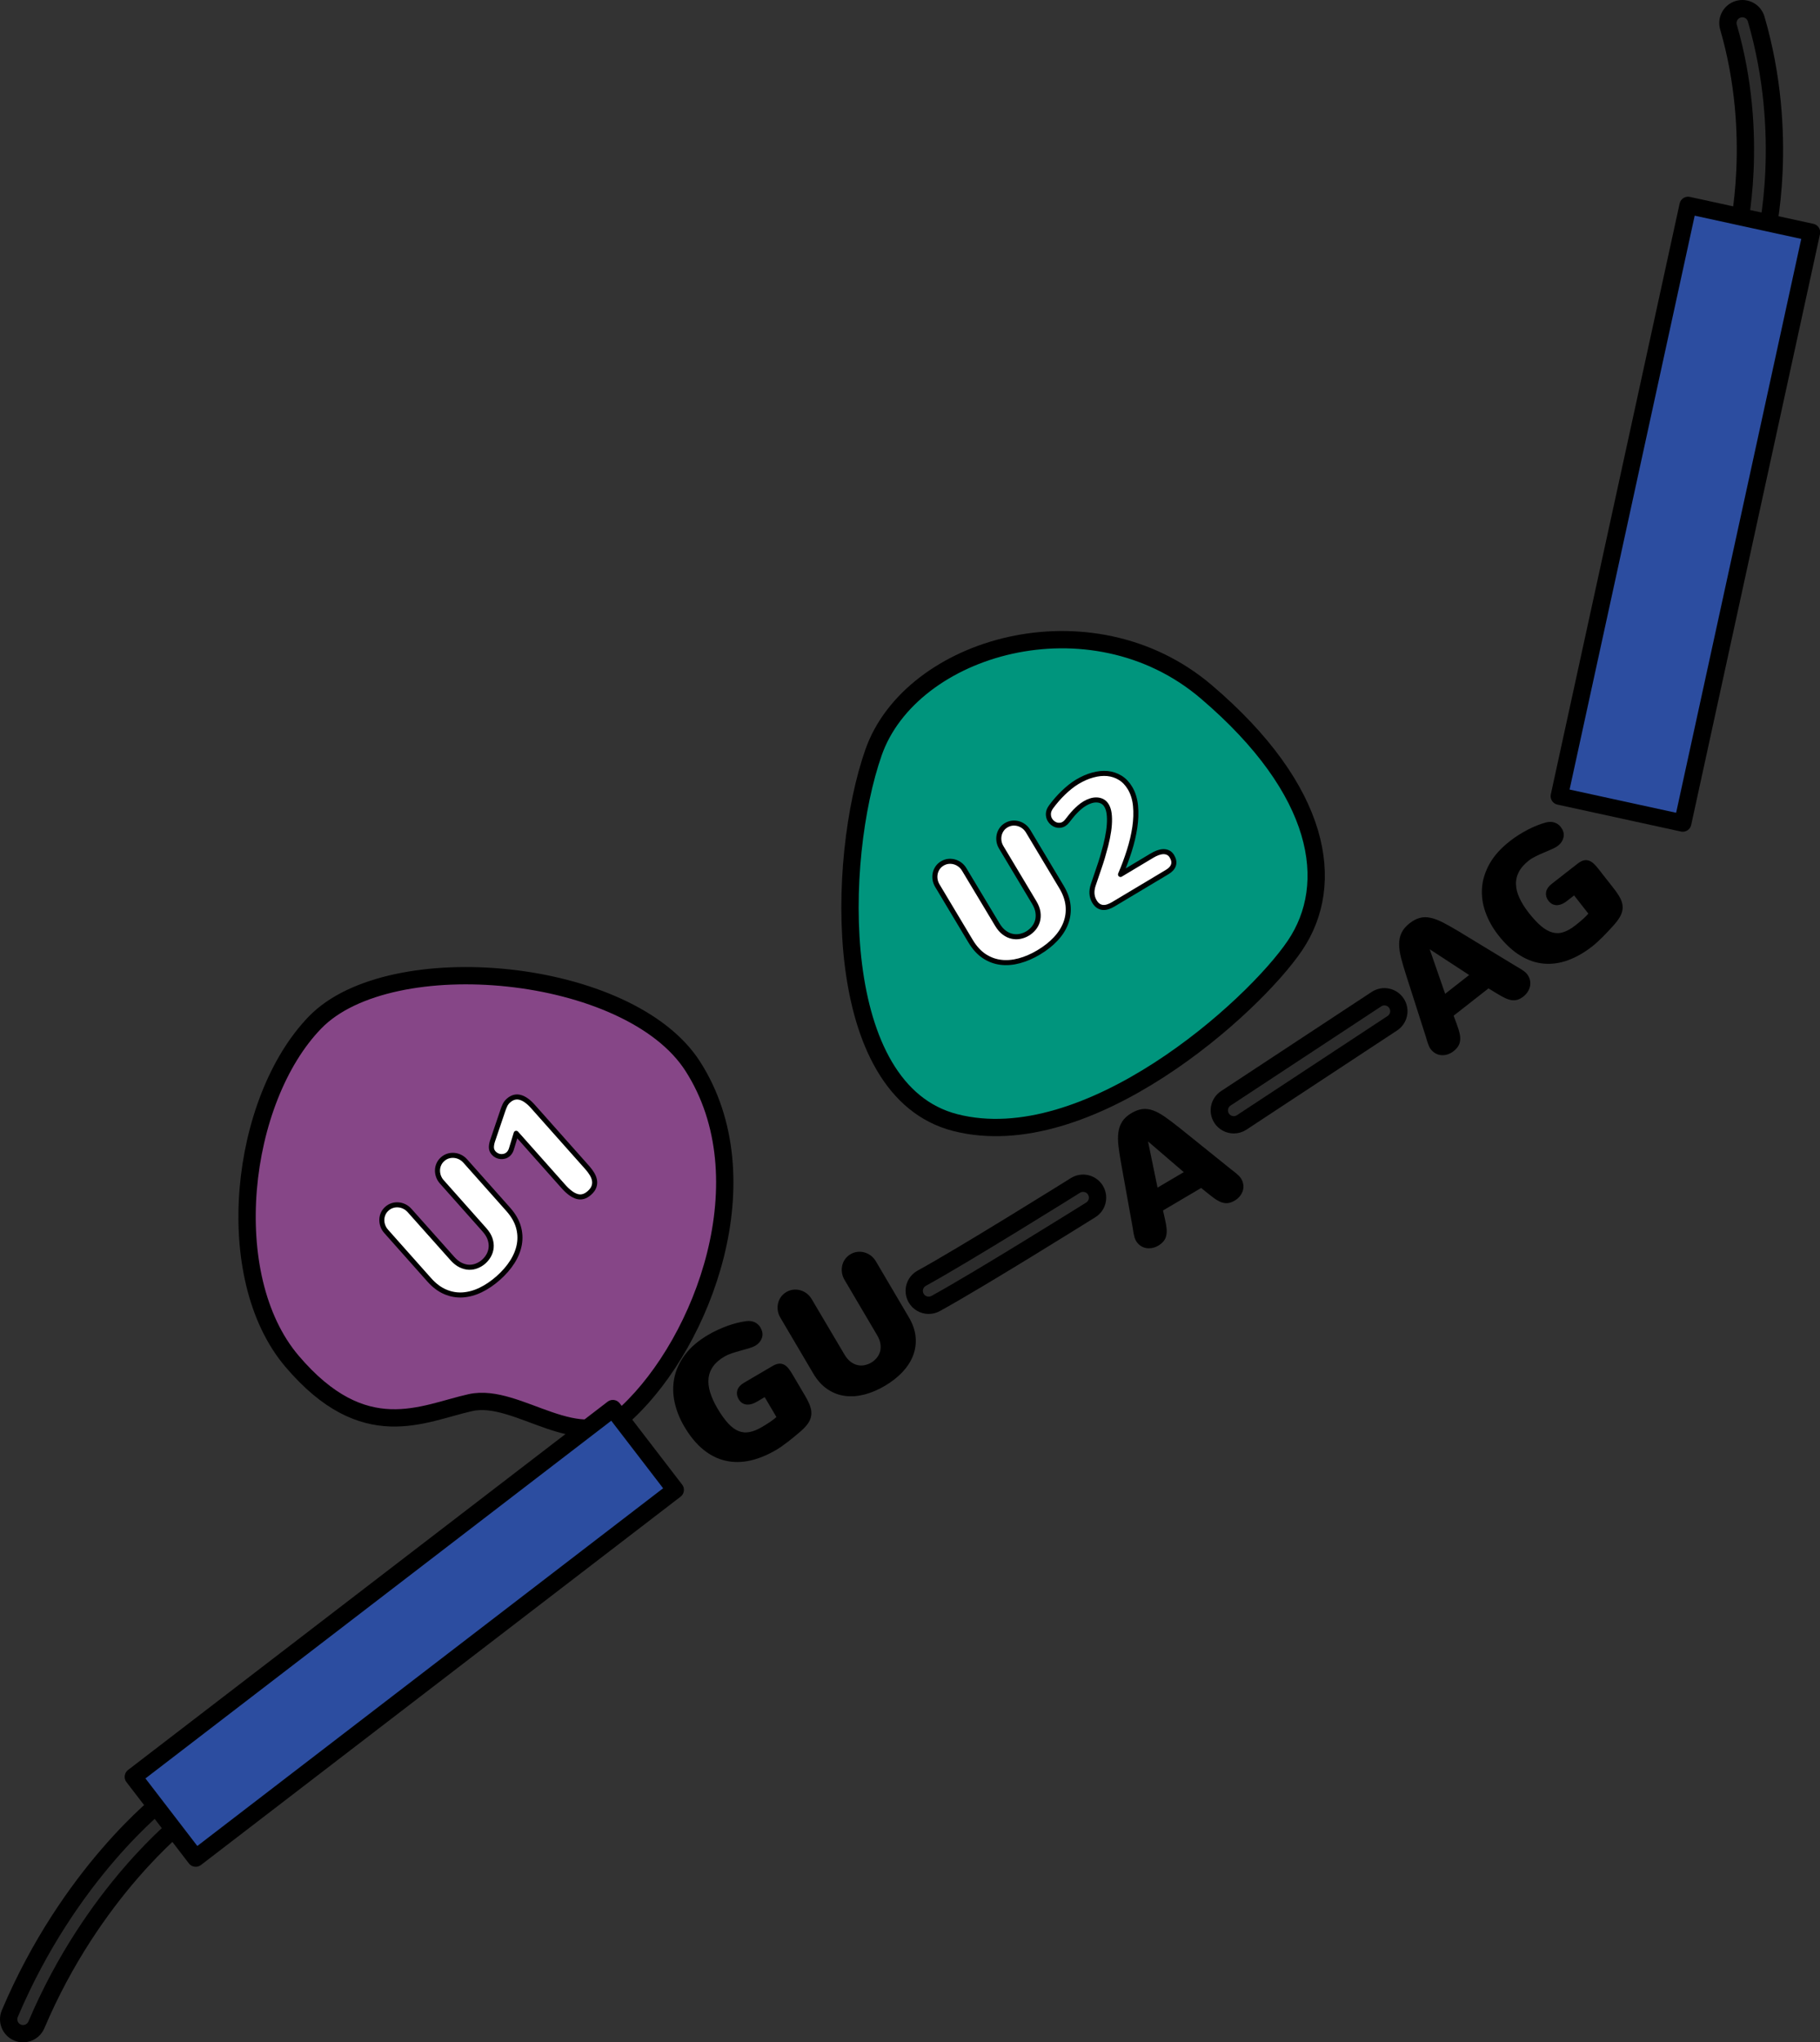<?xml version="1.0" encoding="utf-8"?>
<!-- Generator: Adobe Illustrator 16.0.0, SVG Export Plug-In . SVG Version: 6.00 Build 0)  -->
<!DOCTYPE svg PUBLIC "-//W3C//DTD SVG 1.1//EN" "http://www.w3.org/Graphics/SVG/1.1/DTD/svg11.dtd">
<svg version="1.1" id="Layer_1" xmlns="http://www.w3.org/2000/svg" xmlns:xlink="http://www.w3.org/1999/xlink" x="0px" y="0px"
	 width="180.226px" height="202.249px" viewBox="0 0 180.226 202.249" enable-background="new 0 0 180.226 202.249"
	 xml:space="preserve">
<rect x="0" y="0" width="180.226" height="202.249" fill="#333333" stroke="none"/>
<g>
	<g>
		
			<path fill="#864687" stroke="#000000" stroke-width="1.714" stroke-linecap="round" stroke-linejoin="round" stroke-miterlimit="10" d="
			M62.137,139.853c7.518-7.074,13.579-23.146,6.467-34.258c-6.303-9.848-29.936-12.03-37.395-4.354
			c-7.461,7.681-9.448,25.146-2.289,33.563c7.163,8.419,12.915,5.148,17.667,4.094C51.337,137.841,57.418,144.295,62.137,139.853z"
			/>
		<g>
			
				<path fill="#FFFFFF" stroke="#000000" stroke-width="0.5" stroke-linecap="round" stroke-linejoin="round" stroke-miterlimit="10" d="
				M43.756,117.042c-0.152-0.17-0.264-0.357-0.335-0.558c-0.071-0.204-0.104-0.405-0.098-0.608c0.006-0.204,0.051-0.399,0.136-0.586
				c0.084-0.188,0.207-0.352,0.37-0.497c0.163-0.146,0.341-0.248,0.537-0.31c0.195-0.062,0.395-0.084,0.6-0.067
				c0.205,0.017,0.403,0.07,0.595,0.165c0.192,0.095,0.364,0.226,0.516,0.398l4.261,4.792c0.489,0.553,0.819,1.119,0.991,1.702
				c0.171,0.583,0.204,1.166,0.101,1.752c-0.104,0.584-0.334,1.158-0.691,1.723c-0.357,0.566-0.822,1.102-1.393,1.609
				c-0.564,0.5-1.145,0.894-1.742,1.184c-0.599,0.29-1.192,0.452-1.781,0.491c-0.589,0.039-1.166-0.062-1.729-0.302
				c-0.563-0.237-1.093-0.636-1.59-1.194l-4.261-4.794c-0.152-0.17-0.264-0.357-0.335-0.559c-0.071-0.203-0.103-0.404-0.098-0.607
				c0.006-0.204,0.051-0.399,0.135-0.587c0.084-0.187,0.208-0.352,0.371-0.496c0.163-0.146,0.342-0.249,0.537-0.31
				c0.195-0.062,0.395-0.084,0.6-0.067c0.205,0.014,0.403,0.069,0.595,0.165c0.192,0.095,0.364,0.226,0.516,0.398l4.233,4.75
				c0.267,0.299,0.542,0.516,0.827,0.652c0.285,0.135,0.563,0.207,0.833,0.213c0.27,0.005,0.53-0.042,0.779-0.146
				c0.249-0.101,0.472-0.24,0.667-0.413c0.2-0.179,0.366-0.385,0.496-0.619c0.13-0.237,0.209-0.488,0.237-0.762
				c0.028-0.271-0.008-0.556-0.107-0.857c-0.098-0.298-0.282-0.6-0.548-0.901L43.756,117.042z"/>
			
				<path fill="#FFFFFF" stroke="#000000" stroke-width="0.5" stroke-linecap="round" stroke-linejoin="round" stroke-miterlimit="10" d="
				M50.622,113.841c-0.07,0.19-0.168,0.341-0.293,0.452c-0.108,0.096-0.228,0.162-0.359,0.201c-0.13,0.036-0.261,0.051-0.391,0.039
				c-0.13-0.011-0.255-0.047-0.376-0.108s-0.226-0.14-0.315-0.24c-0.134-0.15-0.208-0.315-0.223-0.497
				c-0.015-0.181,0.017-0.404,0.096-0.667l1.026-3.03c0.058-0.179,0.127-0.354,0.209-0.533c0.081-0.176,0.195-0.329,0.342-0.46
				c0.371-0.33,0.761-0.438,1.169-0.327c0.409,0.109,0.834,0.413,1.274,0.91l5.378,6.05c0.182,0.207,0.337,0.413,0.464,0.625
				c0.128,0.21,0.211,0.422,0.247,0.637c0.037,0.215,0.018,0.424-0.058,0.633c-0.075,0.21-0.226,0.413-0.451,0.614
				c-0.393,0.349-0.798,0.464-1.218,0.344c-0.42-0.12-0.873-0.452-1.358-0.999l-4.671-5.255L50.622,113.841z"/>
		</g>
	</g>
	<g>
		
			<path fill="#00957D" stroke="#000000" stroke-width="1.714" stroke-linecap="round" stroke-linejoin="round" stroke-miterlimit="10" d="
			M94.593,111.166c-12.381-3.173-11.791-26.095-8.093-36.648c3.698-10.555,21.523-15.756,32.962-6
			c11.44,9.753,12.904,19.008,8.766,25.123C124.092,99.757,107.694,114.526,94.593,111.166z"/>
		<g>
			
				<path fill="#FFFFFF" stroke="#000000" stroke-width="0.5" stroke-linecap="round" stroke-linejoin="round" stroke-miterlimit="10" d="
				M99.151,83.916c-0.118-0.195-0.193-0.399-0.227-0.611c-0.031-0.212-0.025-0.417,0.018-0.615c0.045-0.199,0.125-0.381,0.242-0.55
				s0.27-0.309,0.457-0.42c0.187-0.111,0.381-0.179,0.585-0.204c0.203-0.023,0.403-0.008,0.603,0.045
				c0.197,0.053,0.383,0.146,0.554,0.273c0.171,0.129,0.315,0.29,0.433,0.488l3.293,5.502c0.379,0.632,0.598,1.252,0.657,1.855
				c0.06,0.604-0.016,1.185-0.227,1.74c-0.21,0.555-0.544,1.077-1.001,1.565c-0.455,0.488-1.012,0.927-1.668,1.32
				c-0.646,0.388-1.29,0.667-1.932,0.84s-1.256,0.223-1.842,0.15s-1.134-0.279-1.643-0.616c-0.509-0.341-0.955-0.832-1.34-1.474
				l-3.293-5.502c-0.117-0.196-0.192-0.4-0.225-0.612c-0.031-0.212-0.026-0.416,0.018-0.614c0.043-0.199,0.125-0.382,0.242-0.55
				c0.117-0.169,0.27-0.309,0.455-0.42c0.188-0.111,0.383-0.18,0.586-0.205c0.203-0.022,0.404-0.008,0.603,0.045
				c0.198,0.055,0.383,0.145,0.554,0.273c0.172,0.128,0.316,0.291,0.434,0.488l3.274,5.455c0.206,0.344,0.437,0.611,0.69,0.796
				c0.255,0.187,0.514,0.307,0.778,0.362c0.266,0.059,0.529,0.059,0.793,0.006c0.264-0.056,0.509-0.147,0.733-0.284
				c0.23-0.137,0.431-0.311,0.604-0.517c0.172-0.207,0.296-0.441,0.374-0.7c0.077-0.263,0.097-0.55,0.055-0.862
				c-0.041-0.315-0.165-0.645-0.371-0.989L99.151,83.916z"/>
			
				<path fill="#FFFFFF" stroke="#000000" stroke-width="0.5" stroke-linecap="round" stroke-linejoin="round" stroke-miterlimit="10" d="
				M107.427,79.568c-0.177,0.105-0.348,0.229-0.512,0.368c-0.162,0.141-0.316,0.287-0.463,0.439s-0.285,0.312-0.415,0.473
				c-0.13,0.162-0.253,0.317-0.366,0.464c-0.096,0.122-0.199,0.216-0.31,0.281c-0.124,0.076-0.253,0.12-0.384,0.133
				c-0.132,0.014-0.26,0.002-0.385-0.037c-0.124-0.039-0.241-0.103-0.35-0.188c-0.109-0.084-0.201-0.187-0.275-0.313
				c-0.104-0.173-0.153-0.37-0.15-0.593c0.004-0.224,0.092-0.455,0.267-0.696c0.179-0.243,0.372-0.484,0.578-0.722
				s0.42-0.463,0.644-0.677c0.223-0.215,0.449-0.416,0.681-0.599c0.231-0.184,0.462-0.345,0.692-0.482
				c0.517-0.309,1.03-0.534,1.539-0.671c0.509-0.14,0.99-0.188,1.445-0.146c0.455,0.045,0.875,0.183,1.26,0.419
				c0.385,0.234,0.711,0.574,0.977,1.02c0.301,0.502,0.482,1.09,0.547,1.761c0.063,0.671,0.039,1.383-0.072,2.137
				c-0.113,0.753-0.295,1.526-0.548,2.321c-0.253,0.796-0.541,1.574-0.867,2.335l3.125-1.871c0.187-0.112,0.374-0.203,0.563-0.274
				c0.188-0.069,0.369-0.108,0.541-0.114c0.173-0.005,0.334,0.028,0.482,0.098c0.149,0.07,0.275,0.191,0.379,0.363
				c0.187,0.313,0.238,0.6,0.156,0.863c-0.084,0.264-0.29,0.495-0.62,0.693l-5.345,3.198c-0.173,0.104-0.346,0.185-0.52,0.243
				c-0.172,0.057-0.339,0.081-0.499,0.069c-0.159-0.013-0.312-0.064-0.454-0.157c-0.145-0.094-0.273-0.236-0.388-0.427
				c-0.29-0.484-0.327-1.04-0.112-1.671l0.516-1.518c0.069-0.211,0.139-0.416,0.207-0.617c0.068-0.2,0.125-0.379,0.168-0.534
				l0.124-0.445c0.155-0.521,0.282-1.022,0.38-1.501c0.098-0.478,0.162-0.921,0.19-1.328c0.029-0.408,0.022-0.771-0.019-1.092
				c-0.041-0.319-0.126-0.584-0.252-0.795c-0.111-0.188-0.249-0.324-0.412-0.412s-0.341-0.138-0.533-0.148
				c-0.193-0.012-0.393,0.014-0.603,0.078C107.826,79.36,107.623,79.451,107.427,79.568z"/>
		</g>
	</g>
	<g>
		<path stroke="#000000" stroke-width="0.5" stroke-linecap="round" stroke-linejoin="round" stroke-miterlimit="10" d="
			M149.938,95.859c0.093,0.056,0.191,0.114,0.293,0.171c0.103,0.059,0.204,0.119,0.303,0.184s0.191,0.129,0.274,0.195
			c0.084,0.064,0.151,0.132,0.203,0.195c0.127,0.165,0.211,0.332,0.248,0.503c0.039,0.173,0.041,0.34,0.008,0.505
			c-0.034,0.164-0.1,0.323-0.199,0.475c-0.098,0.15-0.22,0.284-0.369,0.401c-0.172,0.134-0.338,0.227-0.498,0.273
			c-0.162,0.048-0.332,0.056-0.511,0.028c-0.179-0.031-0.377-0.098-0.591-0.204c-0.213-0.105-0.461-0.245-0.748-0.418l-0.971-0.592
			l-3.73,2.922l0.385,1.049c0.115,0.313,0.202,0.586,0.256,0.82c0.053,0.237,0.069,0.443,0.051,0.625
			c-0.018,0.182-0.072,0.344-0.163,0.488c-0.092,0.148-0.224,0.288-0.395,0.422c-0.149,0.117-0.309,0.203-0.479,0.262
			c-0.17,0.059-0.34,0.087-0.508,0.081c-0.168-0.008-0.332-0.05-0.488-0.128c-0.157-0.081-0.299-0.201-0.427-0.363
			c-0.052-0.066-0.101-0.147-0.144-0.245c-0.043-0.095-0.085-0.201-0.123-0.313c-0.037-0.112-0.074-0.224-0.104-0.338
			c-0.032-0.111-0.063-0.221-0.095-0.323l-1.979-6.182c-0.184-0.578-0.335-1.1-0.455-1.563c-0.117-0.464-0.178-0.888-0.182-1.268
			c-0.004-0.379,0.064-0.723,0.21-1.029c0.142-0.307,0.382-0.592,0.72-0.856c0.316-0.249,0.624-0.413,0.921-0.494
			c0.299-0.081,0.622-0.084,0.974-0.006c0.352,0.075,0.748,0.229,1.189,0.458c0.44,0.226,0.963,0.524,1.565,0.888L149.938,95.859z
			 M141.119,93.451l1.868,5.375l2.926-2.291l-4.76-3.109L141.119,93.451z"/>
		<path stroke="#000000" stroke-width="0.5" stroke-linecap="round" stroke-linejoin="round" stroke-miterlimit="10" d="
			M156.397,85.709c0.172-0.134,0.33-0.22,0.474-0.259c0.144-0.038,0.28-0.031,0.411,0.018c0.131,0.051,0.263,0.139,0.393,0.263
			c0.129,0.124,0.266,0.28,0.411,0.464l1.538,1.965c0.268,0.344,0.472,0.65,0.609,0.921c0.139,0.271,0.205,0.536,0.203,0.794
			c-0.005,0.258-0.086,0.523-0.242,0.8c-0.158,0.276-0.397,0.586-0.721,0.932c-0.139,0.151-0.285,0.31-0.444,0.48
			c-0.157,0.17-0.321,0.338-0.491,0.508c-0.169,0.167-0.339,0.329-0.51,0.488s-0.334,0.299-0.492,0.424
			c-0.772,0.605-1.549,1.053-2.327,1.337c-0.778,0.287-1.549,0.399-2.311,0.332c-0.761-0.066-1.507-0.323-2.233-0.771
			c-0.73-0.446-1.431-1.099-2.101-1.956c-0.541-0.689-0.948-1.417-1.225-2.182s-0.388-1.536-0.334-2.313
			c0.055-0.776,0.296-1.544,0.722-2.303c0.427-0.76,1.072-1.479,1.939-2.157c0.28-0.22,0.57-0.424,0.871-0.612
			c0.298-0.188,0.596-0.358,0.89-0.511c0.296-0.153,0.587-0.286,0.878-0.4c0.29-0.114,0.567-0.206,0.83-0.279
			c0.262-0.069,0.5-0.072,0.707-0.005c0.208,0.066,0.379,0.184,0.51,0.352c0.212,0.273,0.29,0.544,0.234,0.814
			c-0.058,0.272-0.209,0.505-0.455,0.698c-0.123,0.096-0.306,0.197-0.547,0.305s-0.502,0.221-0.784,0.337
			c-0.279,0.117-0.56,0.244-0.839,0.382c-0.279,0.137-0.518,0.282-0.715,0.437c-0.483,0.379-0.838,0.782-1.06,1.207
			c-0.222,0.428-0.328,0.874-0.317,1.34c0.01,0.466,0.131,0.949,0.36,1.451c0.229,0.501,0.55,1.016,0.963,1.543
			c0.458,0.583,0.89,1.044,1.298,1.382c0.408,0.335,0.813,0.552,1.208,0.652c0.399,0.101,0.796,0.087,1.196-0.042
			c0.398-0.128,0.816-0.362,1.251-0.703c0.264-0.206,0.522-0.421,0.776-0.645c0.254-0.226,0.482-0.466,0.684-0.723l-1.688-2.157
			l-0.883,0.692c-0.137,0.106-0.271,0.192-0.404,0.258c-0.133,0.065-0.264,0.104-0.393,0.116c-0.13,0.013-0.252-0.009-0.373-0.059
			c-0.117-0.053-0.229-0.146-0.332-0.276c-0.158-0.204-0.22-0.42-0.187-0.653c0.035-0.231,0.19-0.457,0.468-0.672
			c0.434-0.342,0.863-0.676,1.287-1.005C155.527,86.39,155.958,86.053,156.397,85.709z"/>
	</g>
	<g>
		<path stroke="#000000" stroke-width="0.5" stroke-linecap="round" stroke-linejoin="round" stroke-miterlimit="10" d="
			M121.729,115.974c0.083,0.066,0.174,0.137,0.268,0.206c0.094,0.072,0.186,0.146,0.275,0.221c0.092,0.078,0.174,0.153,0.246,0.229
			c0.075,0.078,0.134,0.151,0.176,0.224c0.105,0.179,0.164,0.354,0.182,0.53c0.016,0.176-0.004,0.34-0.059,0.502
			c-0.057,0.156-0.143,0.305-0.26,0.443c-0.117,0.137-0.257,0.252-0.42,0.35c-0.188,0.108-0.364,0.179-0.53,0.206
			c-0.166,0.025-0.336,0.012-0.509-0.042c-0.174-0.053-0.36-0.145-0.559-0.276c-0.198-0.134-0.427-0.304-0.687-0.516l-0.886-0.712
			l-4.082,2.408l0.243,1.089c0.075,0.326,0.123,0.607,0.146,0.848c0.021,0.24,0.011,0.446-0.031,0.625
			c-0.04,0.176-0.115,0.332-0.226,0.464c-0.108,0.134-0.259,0.254-0.445,0.365c-0.163,0.095-0.333,0.162-0.509,0.198
			c-0.178,0.036-0.35,0.039-0.514,0.011c-0.168-0.027-0.322-0.092-0.469-0.192c-0.146-0.098-0.271-0.234-0.375-0.413
			c-0.044-0.072-0.08-0.159-0.111-0.262c-0.03-0.101-0.057-0.21-0.08-0.327c-0.022-0.114-0.042-0.231-0.059-0.346
			c-0.018-0.117-0.035-0.229-0.053-0.335l-1.15-6.388c-0.105-0.597-0.188-1.136-0.244-1.61c-0.056-0.474-0.063-0.901-0.016-1.278
			c0.048-0.376,0.162-0.708,0.344-0.993c0.182-0.284,0.457-0.538,0.827-0.756c0.347-0.204,0.673-0.327,0.978-0.368
			c0.308-0.042,0.629,0,0.966,0.122c0.338,0.12,0.71,0.324,1.118,0.608c0.407,0.285,0.886,0.647,1.438,1.086L121.729,115.974z
			 M113.303,112.427l1.148,5.572l3.2-1.887l-4.313-3.705L113.303,112.427z"/>
	</g>
	<g>
		<path stroke="#000000" stroke-width="0.5" stroke-linecap="round" stroke-linejoin="round" stroke-miterlimit="10" d="
			M76.627,135.489c0.187-0.112,0.354-0.176,0.502-0.195s0.283,0.005,0.408,0.072c0.123,0.067,0.24,0.17,0.353,0.31
			c0.113,0.143,0.228,0.313,0.348,0.517l1.267,2.148c0.22,0.374,0.382,0.706,0.483,0.993c0.1,0.285,0.134,0.559,0.095,0.813
			c-0.036,0.257-0.151,0.511-0.343,0.762c-0.19,0.251-0.47,0.527-0.837,0.829c-0.156,0.131-0.324,0.271-0.502,0.418
			c-0.179,0.146-0.363,0.293-0.553,0.438c-0.191,0.143-0.381,0.282-0.569,0.419c-0.189,0.134-0.371,0.251-0.544,0.354
			c-0.847,0.496-1.675,0.837-2.484,1.021c-0.809,0.182-1.588,0.19-2.333,0.022c-0.745-0.164-1.451-0.516-2.115-1.055
			c-0.664-0.538-1.272-1.278-1.825-2.216c-0.444-0.753-0.754-1.529-0.928-2.324c-0.173-0.796-0.183-1.574-0.026-2.336
			s0.497-1.493,1.019-2.188c0.522-0.698,1.257-1.326,2.205-1.884c0.307-0.182,0.622-0.346,0.943-0.491
			c0.321-0.147,0.638-0.279,0.95-0.391c0.313-0.114,0.621-0.207,0.922-0.282c0.305-0.075,0.589-0.131,0.86-0.167
			c0.271-0.036,0.505-0.006,0.703,0.086c0.198,0.096,0.35,0.234,0.458,0.416c0.176,0.299,0.218,0.578,0.126,0.84
			c-0.092,0.263-0.274,0.472-0.542,0.631c-0.135,0.078-0.33,0.156-0.583,0.231c-0.254,0.076-0.527,0.151-0.82,0.232
			c-0.293,0.078-0.589,0.167-0.882,0.265c-0.296,0.101-0.551,0.215-0.768,0.341c-0.529,0.313-0.932,0.664-1.208,1.058
			c-0.278,0.394-0.441,0.823-0.491,1.286s0.005,0.96,0.166,1.484c0.162,0.527,0.412,1.08,0.752,1.658
			c0.377,0.639,0.747,1.152,1.106,1.537c0.361,0.388,0.732,0.656,1.112,0.807c0.382,0.15,0.778,0.189,1.191,0.114
			c0.412-0.072,0.856-0.251,1.333-0.53c0.289-0.17,0.574-0.352,0.854-0.538c0.28-0.19,0.539-0.396,0.773-0.625l-1.391-2.361
			l-0.966,0.572c-0.149,0.086-0.293,0.153-0.434,0.201c-0.141,0.047-0.275,0.069-0.406,0.063c-0.128-0.005-0.248-0.042-0.36-0.108
			c-0.11-0.067-0.209-0.173-0.293-0.318c-0.131-0.221-0.165-0.443-0.099-0.67c0.064-0.226,0.247-0.427,0.551-0.605
			c0.474-0.281,0.944-0.555,1.409-0.826C75.676,136.046,76.147,135.77,76.627,135.489z"/>
		<path stroke="#000000" stroke-width="0.5" stroke-linecap="round" stroke-linejoin="round" stroke-miterlimit="10" d="
			M83.842,126.609c-0.116-0.198-0.19-0.402-0.22-0.614c-0.031-0.212-0.024-0.416,0.021-0.614c0.045-0.197,0.127-0.382,0.246-0.547
			c0.119-0.167,0.272-0.307,0.459-0.418c0.188-0.109,0.383-0.176,0.587-0.198c0.204-0.025,0.403-0.009,0.602,0.048
			c0.198,0.056,0.381,0.147,0.551,0.275c0.17,0.132,0.315,0.293,0.43,0.491l3.256,5.525c0.374,0.634,0.589,1.253,0.645,1.858
			c0.056,0.606-0.024,1.187-0.237,1.739c-0.215,0.555-0.553,1.074-1.01,1.56c-0.46,0.482-1.019,0.921-1.679,1.309
			c-0.648,0.383-1.295,0.656-1.938,0.826c-0.642,0.168-1.255,0.215-1.842,0.137c-0.586-0.075-1.131-0.284-1.638-0.628
			c-0.508-0.34-0.95-0.834-1.33-1.479l-3.256-5.525c-0.116-0.195-0.19-0.402-0.221-0.614s-0.023-0.416,0.021-0.614
			s0.127-0.382,0.246-0.547c0.119-0.167,0.272-0.307,0.46-0.418c0.187-0.109,0.382-0.176,0.586-0.198s0.405-0.009,0.602,0.047
			c0.198,0.057,0.382,0.148,0.552,0.276c0.17,0.132,0.314,0.293,0.43,0.491l3.239,5.479c0.204,0.346,0.433,0.61,0.685,0.801
			c0.252,0.187,0.512,0.31,0.777,0.368c0.264,0.056,0.527,0.062,0.791,0.009c0.264-0.054,0.509-0.146,0.735-0.279
			c0.231-0.134,0.433-0.308,0.605-0.511c0.174-0.207,0.301-0.441,0.381-0.7c0.08-0.263,0.099-0.55,0.06-0.862
			c-0.039-0.313-0.161-0.646-0.366-0.991L83.842,126.609z"/>
	</g>
	<g>
		
			<path fill="#2B2B2B" stroke="#000000" stroke-width="1.714" stroke-linecap="round" stroke-linejoin="round" stroke-miterlimit="10" d="
			M173.444,24.837c-0.11,0-0.225-0.013-0.337-0.041c-0.767-0.186-1.237-0.957-1.052-1.725c0.021-0.095,2.248-9.605-0.891-20.385
			c-0.221-0.758,0.214-1.552,0.972-1.772c0.762-0.221,1.552,0.215,1.771,0.973c3.361,11.543,1.024,21.442,0.924,21.858
			C174.673,24.399,174.089,24.837,173.444,24.837z"/>
		<g>
			
				<rect x="136.934" y="44.661" transform="matrix(-0.213 0.977 -0.977 -0.213 252.189 -101.269)" fill="#2C4DA0" stroke="#000000" stroke-width="1.714" stroke-linecap="round" stroke-linejoin="round" stroke-miterlimit="10" width="59.881" height="12.513"/>
		</g>
	</g>
	
		<path fill="#2B2B2B" stroke="#000000" stroke-width="1.714" stroke-linecap="round" stroke-linejoin="round" stroke-miterlimit="10" d="
		M122.174,111.386c-0.464,0-0.92-0.227-1.194-0.642c-0.435-0.659-0.252-1.547,0.407-1.979l14.919-9.823
		c0.66-0.433,1.545-0.251,1.979,0.407c0.435,0.658,0.252,1.543-0.408,1.979l-14.918,9.823
		C122.716,111.311,122.443,111.386,122.174,111.386z"/>
	
		<path fill="#2B2B2B" stroke="#000000" stroke-width="1.714" stroke-linecap="round" stroke-linejoin="round" stroke-miterlimit="10" d="
		M91.963,129.26c-0.505,0-0.995-0.269-1.254-0.743c-0.379-0.691-0.125-1.56,0.566-1.939c4.146-2.269,15.111-9.119,15.222-9.189
		c0.671-0.418,1.552-0.215,1.97,0.455s0.215,1.552-0.455,1.968c-0.453,0.284-11.146,6.965-15.363,9.272
		C92.431,129.204,92.194,129.26,91.963,129.26z"/>
	
		<path fill="#2B2B2B" stroke="#000000" stroke-width="1.714" stroke-linecap="round" stroke-linejoin="round" stroke-miterlimit="10" d="
		M2.286,201.391c-0.186,0-0.375-0.036-0.557-0.114c-0.727-0.307-1.066-1.146-0.758-1.873c5.908-13.936,14.999-21.007,15.382-21.303
		c0.625-0.478,1.521-0.36,2.001,0.265s0.363,1.521-0.262,2.004c-0.088,0.067-8.893,6.946-14.49,20.151
		C3.371,201.065,2.842,201.391,2.286,201.391z"/>
	<g>
		
			<rect x="10.151" y="156.637" transform="matrix(0.793 -0.609 0.609 0.793 -90.24 57.925)" fill="#2C4DA0" stroke="#000000" stroke-width="1.714" stroke-linecap="round" stroke-linejoin="round" stroke-miterlimit="10" width="59.881" height="10.149"/>
	</g>
</g>
</svg>
